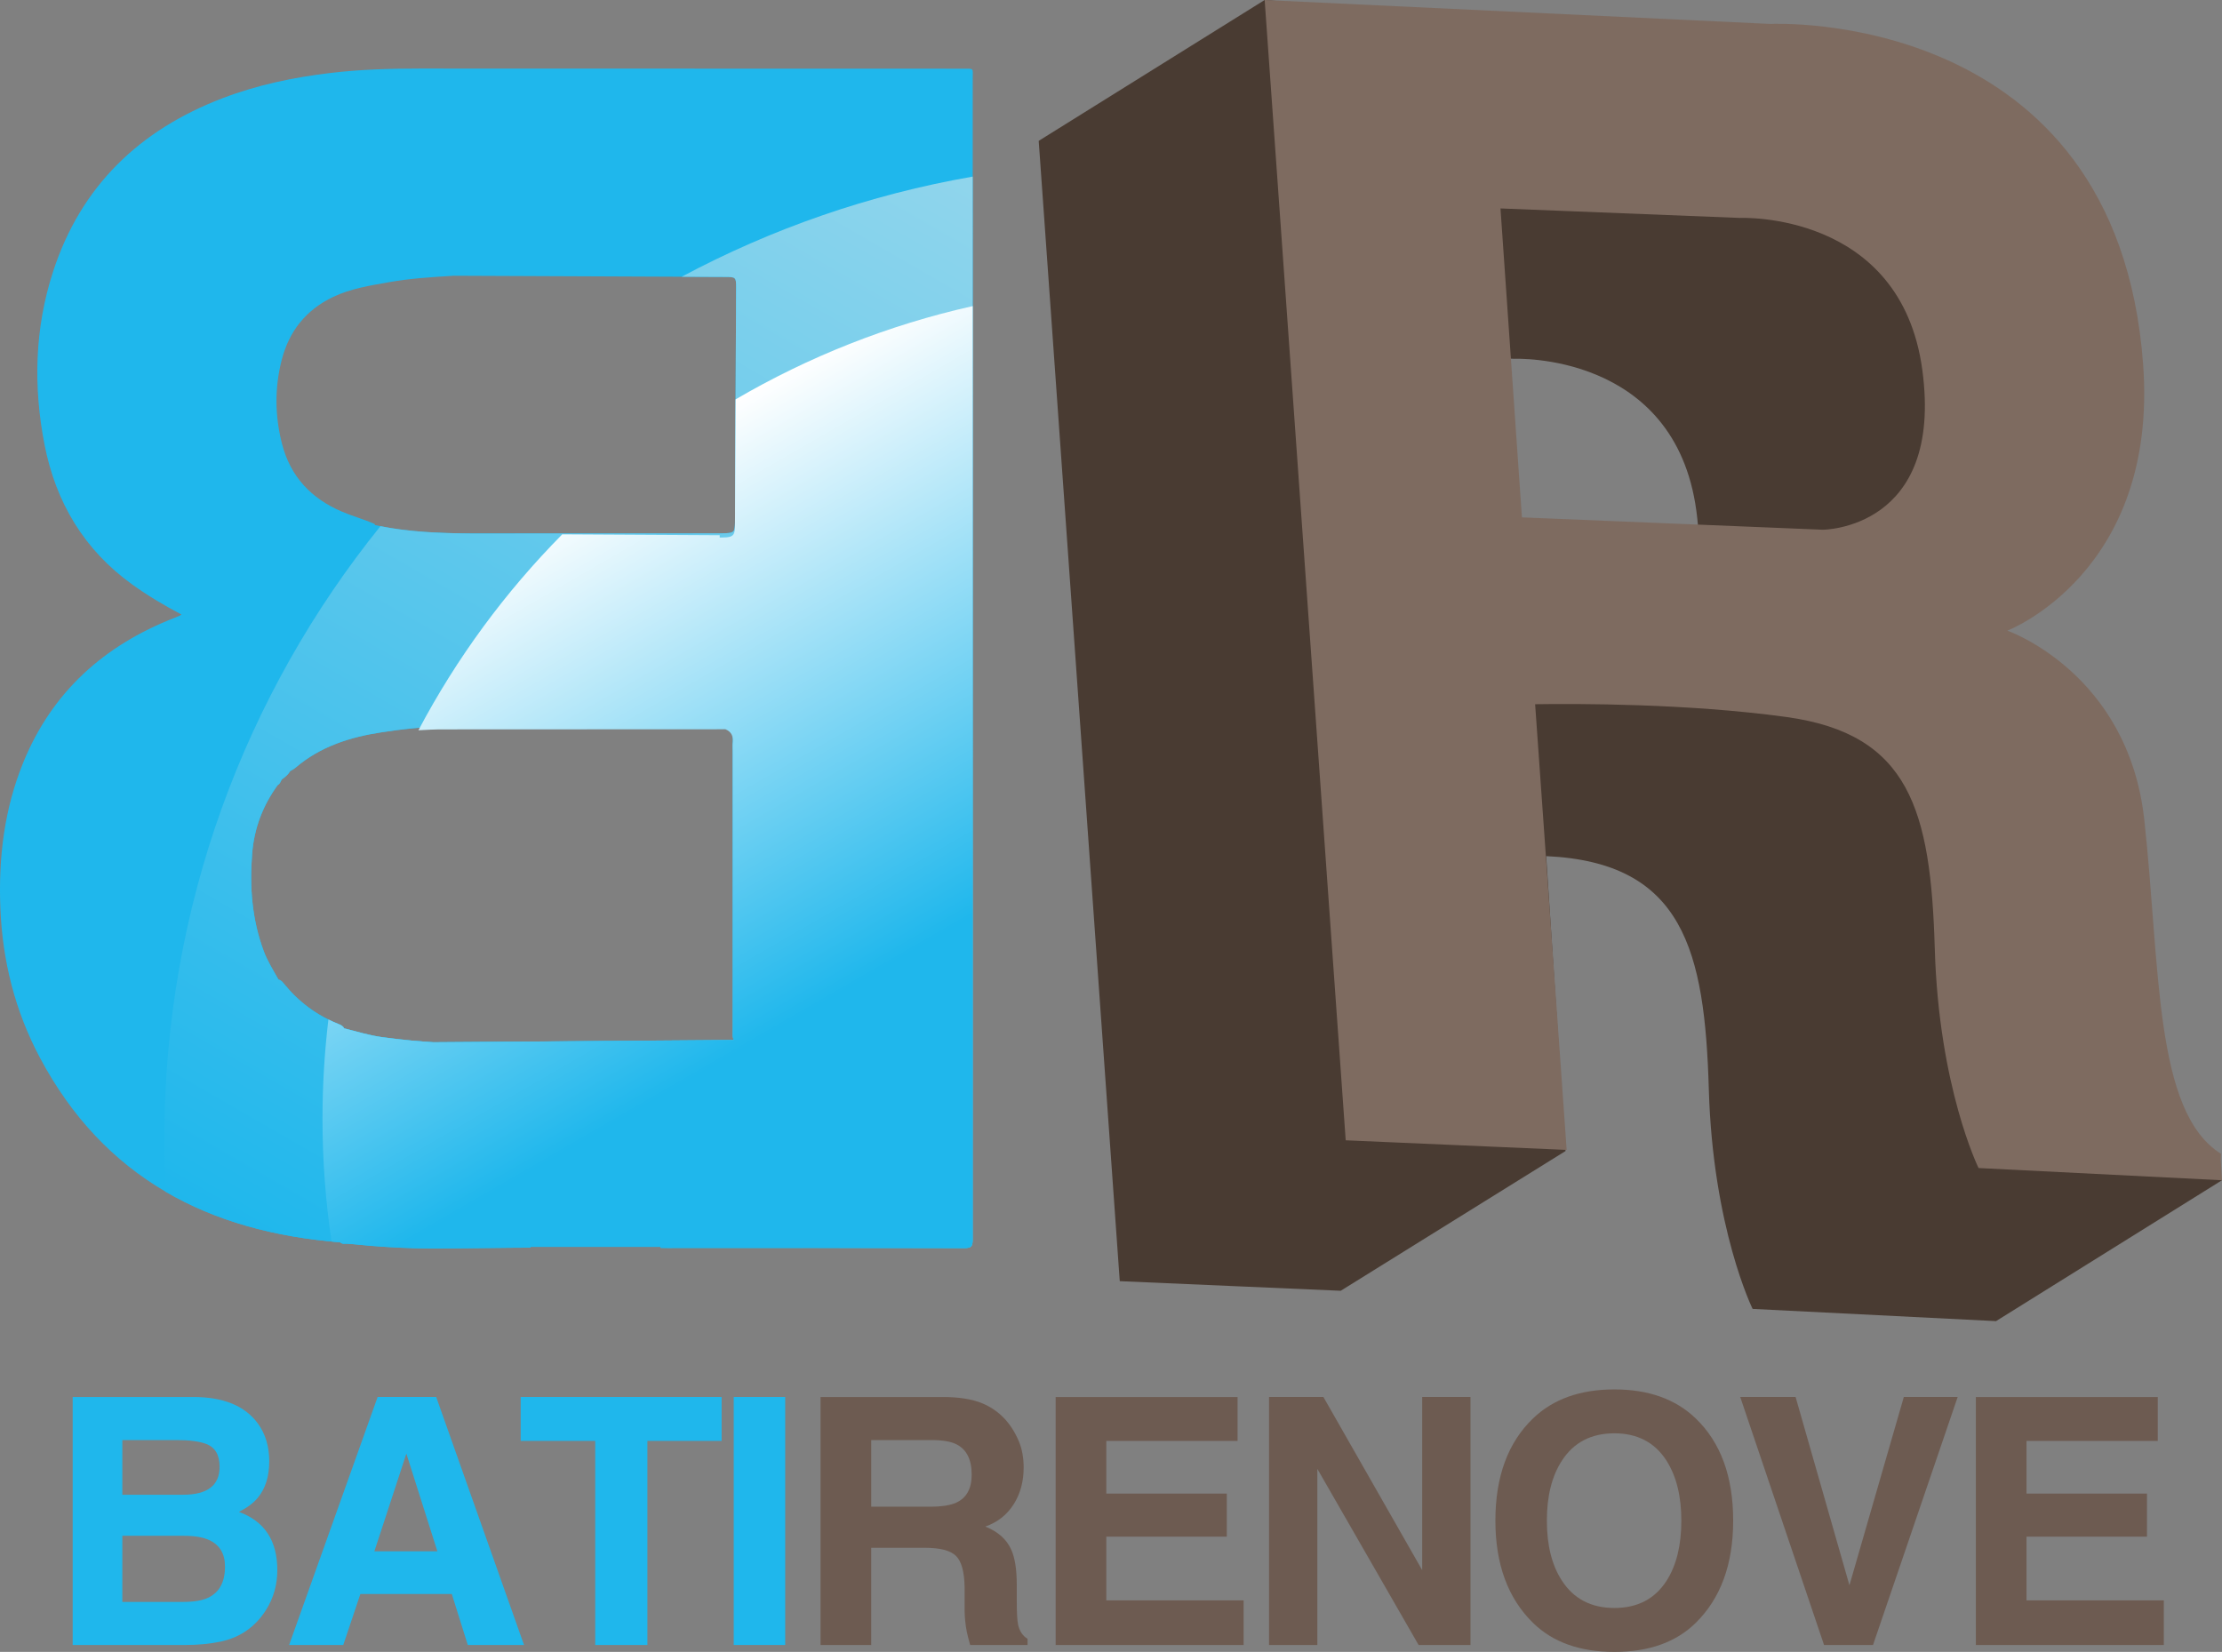 
<!-- Generator: Adobe Illustrator 17.0.0, SVG Export Plug-In  -->
<svg version="1.1"
	 xmlns="http://www.w3.org/2000/svg" xmlns:xlink="http://www.w3.org/1999/xlink" xmlns:a="http://ns.adobe.com/AdobeSVGViewerExtensions/3.0/"
	 x="0px" y="0px" width="187.921px" height="139.729px" viewBox="0 0 187.921 139.729" enable-background="new 0 0 187.921 139.729"
	 xml:space="preserve">
<rect x="0" y="0" width="187.921" height="139.729" fill="#808080" stroke="none"/>
<defs>
</defs>
<g>
	<g>
		<g>
			<g>
				<path fill="#1FB7EC" d="M82.266,6.681c0-0.965,0.147-0.87-0.824-0.87C66.117,5.808,50.793,5.801,35.468,5.8
					c-2.506,0-5.004,0.074-7.498,0.369c-3.135,0.371-6.201,1.011-9.15,2.139c-7.017,2.684-11.973,7.42-14.326,14.649
					c-1.564,4.805-1.69,9.728-0.728,14.657c0.951,4.868,3.338,8.894,7.42,11.828c1.317,0.947,2.706,1.774,4.153,2.534
					c-0.058,0.044-0.086,0.075-0.121,0.09c-0.16,0.071-0.321,0.141-0.485,0.205c-5.931,2.32-10.328,6.256-12.762,12.215
					c-1.615,3.955-2.112,8.096-1.94,12.344c0.181,4.462,1.24,8.682,3.339,12.629c5.41,10.172,14.266,14.744,25.395,15.62
					c0.178,0.174,0.404,0.102,0.612,0.117c0.639,0.047,1.279,0.059,1.917,0.11c1.747,0.139,3.491,0.159,5.245,0.159
					c0,0-0.063,0-0.063,0c2.779,0,6.39,0.068,8.39,0.067c0,0,0,0.035,0,0.035v-0.103c3,0,7,0,11,0v0.103v-0.018
					c0,0.005,0.365,0.005,0.561,0.005c8.384,0.001,16.756-0.011,25.14,0.012c0.605,0.002,0.692-0.161,0.691-0.744L82.266,6.681z
					 M61.297,23.424c0.946,0,0.96,0.014,0.96,0.941l-0.093,19.521c-0.003,1.201,0,1.201-1.17,1.23c0,0,0,0,0,0c0,0,0,0,0,0
					l-21.171,0.007c-2.718-0.022-5.428-0.118-8.096-0.705c-0.012-0.034-0.03-0.068-0.055-0.105c-0.897-0.388-1.841-0.647-2.742-1.03
					c-2.616-1.112-4.375-2.975-5.084-5.757c-0.601-2.357-0.625-4.729-0.02-7.085c0.624-2.429,2.055-4.23,4.34-5.32
					c1.505-0.718,3.136-0.967,4.752-1.255c1.773-0.315,3.57-0.425,5.365-0.536c0.011-0.003,0.022-0.004,0.032-0.006L61.297,23.424z
					 M36.657,88.164c-0.602-0.046-1.205-0.079-1.805-0.14c-0.85-0.086-1.7-0.177-2.545-0.295c-1.089-0.153-2.14-0.474-3.202-0.746
					c-0.085-0.191-0.269-0.283-0.464-0.36c-1.856-0.73-3.395-1.886-4.644-3.436c-0.121-0.15-0.25-0.291-0.449-0.333
					c-0.444-0.796-0.934-1.568-1.253-2.431c-0.983-2.667-1.197-5.411-0.969-8.229c0.174-2.151,0.905-4.058,2.159-5.788l0,0
					c0.21-0.093,0.238-0.321,0.356-0.481c0.271-0.195,0.532-0.401,0.7-0.7h0c0.147-0.092,0.309-0.167,0.44-0.279
					c2.091-1.797,4.624-2.6,7.266-3.001c1.767-0.268,3.549-0.479,5.338-0.479h23.778c0.553,0,0.681,0.774,0.615,1.325
					c-0.023,0.193-0.004,0.444-0.004,0.64c0,7.858-0.001,15.741,0.004,23.599c0,0.309-0.057,0.647,0.08,0.939L36.657,88.164z"/>
			</g>
		</g>
		<g>
			<linearGradient id="SVGID_1_" gradientUnits="userSpaceOnUse" x1="34.752" y1="112.781" x2="88.998" y2="18.825">
				<stop  offset="0" style="stop-color:#1FB7EC"/>
				<stop  offset="1" style="stop-color:#90D5EC"/>
			</linearGradient>
			<path fill="url(#SVGID_1_)" d="M29.378,105.198c0.639,0.047,1.279,0.128,1.917,0.179c1.743,0.139,3.542,0.228,5.291,0.228
				c2.764-0.001,6.281-0.07,8.281-0.07c0,0,0,0.035,0,0.035v-0.104c3,0,7,0,11,0v0.104v-0.018c0,0.005,0.365,0.005,0.561,0.005
				c8.384,0.001,16.756-0.011,25.14,0.012c0.605,0.002,0.692-0.161,0.691-0.744l0.005-89.887
				c-8.756,1.523-17.037,4.424-24.615,8.472l3.648,0.016c0.946,0,0.96,0.014,0.96,0.941l-0.093,19.521
				c-0.003,1.201,0,1.201-1.17,1.23c0,0,0,0,0,0c0,0,0,0,0,0l-21.171,0.007c-2.566-0.02-5.125-0.113-7.648-0.617
				C20.747,58.679,13.901,76.701,13.901,96.324c0,1.507,0.043,3.003,0.123,4.49c4.26,2.487,9.221,3.833,14.743,4.268
				C28.944,105.255,29.171,105.183,29.378,105.198z M23.996,83.189c-0.121-0.15-0.25-0.291-0.449-0.333
				c-0.444-0.796-0.934-1.568-1.253-2.431c-0.983-2.667-1.197-5.411-0.969-8.229c0.174-2.151,0.905-4.058,2.159-5.788l0,0
				c0.21-0.093,0.238-0.321,0.356-0.481c0.271-0.195,0.532-0.401,0.7-0.7h0c0.147-0.092,0.309-0.167,0.44-0.279
				c2.091-1.797,4.624-2.601,7.266-3.002c1.767-0.268,3.549-0.479,5.338-0.479h23.778c0.553,0,0.681,0.775,0.615,1.325
				c-0.023,0.193-0.004,0.444-0.004,0.64c0,7.858-0.001,15.742,0.004,23.599c0,0.309-0.057,0.647,0.08,0.939l-25.399,0.188
				c-0.602-0.046-1.205-0.075-1.805-0.136c-0.85-0.086-1.7-0.175-2.545-0.294c-1.089-0.153-2.14-0.473-3.202-0.745
				c-0.085-0.191-0.269-0.282-0.464-0.359C26.784,85.894,25.245,84.738,23.996,83.189z"/>
		</g>
		<linearGradient id="SVGID_2_" gradientUnits="userSpaceOnUse" x1="43.201" y1="44.756" x2="79.212" y2="107.128">
			<stop  offset="0" style="stop-color:#FFFFFF"/>
			<stop  offset="0.665" style="stop-color:#1FB7EC"/>
		</linearGradient>
		<path fill="url(#SVGID_2_)" d="M29.378,105.197c0.639,0.047,1.279,0.128,1.917,0.179c1.743,0.139,3.542,0.228,5.291,0.228
			c2.764-0.001,6.281-0.07,8.281-0.07c0,0,0,0.035,0,0.035v-0.103c3,0,7,0,11,0v0.103v-0.018c0,0.005,0.365,0.005,0.561,0.005
			c8.384,0.001,16.756-0.011,25.14,0.012c0.605,0.002,0.692-0.161,0.691-0.744l0.005-78.932c-7.157,1.602-13.901,4.293-20.052,7.89
			l-0.048,10.28c-0.003,1.201,0.002,1.405-1.168,1.405c0,0-0.129,0-0.129,0s0-0.193,0-0.193L47.55,45.199
			c-4.832,4.889-8.92,10.443-12.163,16.572c0.72-0.039,1.457-0.081,2.18-0.075l23.786-0.011c0.553,0.229,0.685,0.665,0.619,1.215
			c-0.023,0.193-0.002,0.389-0.002,0.585c0,7.858,0,15.714,0.005,23.572c0,0.309-0.057,0.633,0.08,0.925l-25.399,0.181
			c-0.602-0.046-1.205-0.079-1.805-0.14c-0.85-0.086-1.699-0.177-2.545-0.295c-1.089-0.153-2.14-0.474-3.202-0.746
			c-0.085-0.191-0.269-0.283-0.464-0.36c-0.298-0.117-0.584-0.249-0.866-0.388c-0.327,2.754-0.5,5.556-0.5,8.398
			c0,3.527,0.263,6.993,0.763,10.382c0.243,0.023,0.485,0.046,0.73,0.065C28.944,105.254,29.171,105.182,29.378,105.197z"/>
	</g>
	<g>
		<path fill="#1FB7EC" d="M16.338,118.167c2.552,0,4.374,0.745,5.465,2.235c0.645,0.882,0.968,1.95,0.968,3.202
			c0,1.281-0.323,2.311-0.968,3.088c-0.361,0.437-0.892,0.835-1.594,1.196c2.163,0.788,3.245,2.429,3.245,4.924
			c0,1.224-0.313,2.339-0.939,3.345c-0.911,1.452-2.201,2.353-3.871,2.704c-0.92,0.19-1.917,0.285-2.989,0.285H6.148v-20.978H16.338
			z M10.346,121.811v4.625h5.134c2.061,0,3.092-0.787,3.092-2.362c0-1.006-0.378-1.651-1.135-1.936
			c-0.577-0.218-1.409-0.327-2.496-0.327H10.346z M10.346,129.909v5.593h5.144c0.928,0,1.643-0.123,2.146-0.37
			c0.928-0.456,1.393-1.328,1.393-2.619c0-1.091-0.45-1.841-1.35-2.249c-0.521-0.237-1.227-0.356-2.117-0.356H10.346z"/>
		<path fill="#1FB7EC" d="M31.937,118.167h4.953l7.429,20.978h-4.756l-1.353-4.312h-7.732l-1.448,4.312h-4.579L31.937,118.167z
			 M31.662,131.218h5.327l-2.621-8.261L31.662,131.218z"/>
		<path fill="#1FB7EC" d="M61.028,118.167v3.715h-6.276v17.264H50.34v-17.264h-6.305v-3.715H61.028z"/>
		<path fill="#1FB7EC" d="M66.408,139.145h-4.355v-20.978h4.355V139.145z"/>
		<path fill="#6D5B51" d="M79.687,118.167c1.404,0,2.538,0.181,3.401,0.541c1.414,0.598,2.443,1.675,3.088,3.231
			c0.266,0.645,0.398,1.381,0.398,2.206c0,1.148-0.27,2.163-0.811,3.046c-0.579,0.93-1.39,1.575-2.434,1.936
			c1.072,0.427,1.803,1.077,2.192,1.95c0.313,0.683,0.47,1.68,0.47,2.989v1.409c0,0.949,0.038,1.599,0.114,1.95
			c0.114,0.541,0.379,0.94,0.797,1.196v0.527h-4.851c-0.133-0.474-0.229-0.849-0.286-1.124c-0.115-0.588-0.177-1.191-0.186-1.808
			v-1.95c-0.019-1.309-0.261-2.194-0.726-2.654c-0.465-0.46-1.347-0.69-2.647-0.69h-4.526v8.226h-4.284v-20.978H79.687z
			 M73.682,121.811v5.636h4.967c0.987,0,1.727-0.114,2.22-0.342c0.873-0.398,1.309-1.186,1.309-2.362
			c0-1.271-0.422-2.125-1.267-2.562c-0.474-0.247-1.186-0.37-2.135-0.37H73.682z"/>
		<path fill="#6D5B51" d="M104.665,121.882H93.564v4.455h10.19v3.644h-10.19v5.394h11.613v3.772H89.28v-20.978h15.385V121.882z"/>
		<path fill="#6D5B51" d="M107.327,118.167h4.597l8.354,14.645v-14.645h4.085v20.978h-4.388l-8.563-14.897v14.897h-4.085V118.167z"
			/>
		<path fill="#6D5B51" d="M146.58,128.628c0,3.691-1.058,6.575-3.174,8.653c-1.661,1.632-3.952,2.448-6.874,2.448
			c-2.913,0-5.204-0.816-6.874-2.448c-2.125-2.078-3.188-4.962-3.188-8.653c0-3.729,1.063-6.613,3.188-8.653
			c1.698-1.632,3.99-2.448,6.874-2.448c2.884,0,5.176,0.816,6.874,2.448C145.522,122.005,146.58,124.89,146.58,128.628z
			 M136.532,136.014c1.964,0,3.439-0.773,4.426-2.32c0.826-1.3,1.238-2.989,1.238-5.067c0-2.068-0.418-3.757-1.252-5.067
			c-0.987-1.546-2.457-2.32-4.412-2.32c-1.964,0-3.444,0.773-4.441,2.32c-0.844,1.3-1.267,2.989-1.267,5.067
			s0.422,3.767,1.267,5.067C133.088,135.241,134.568,136.014,136.532,136.014z"/>
		<path fill="#6D5B51" d="M161.012,118.167h4.554l-7.159,20.978h-4.142l-7.088-20.978h4.682l4.554,15.926L161.012,118.167z"/>
		<path fill="#6D5B51" d="M182.489,121.882h-11.101v4.455h10.19v3.644h-10.19v5.394h11.613v3.772h-15.897v-20.978h15.385V121.882z"
			/>
	</g>
</g>
<g>
	<path fill="#493B32" d="M178.384,92.004L162.83,53.498l7.657-19.128C168.258,4.087,106.956,0,106.956,0L87.847,11.915l6.854,96.455
		l18.687,0.813l19.015-11.821l-1.637-24.944c11.615,0.527,13.412,8.003,13.755,19.744c0.343,11.741,3.703,18.554,3.703,18.554
		l20.586,1.034l19.109-11.915L178.384,92.004z M135.058,56.723l-19.225-0.912l-1.814-26.131l14.024,0.671
		c0,0,13.613-0.611,15.425,12.87C145.279,56.702,135.058,56.723,135.058,56.723z"/>
	<path fill="#7E6B60" d="M187.817,98.126l0.008-0.536c-5.661-3.559-5.109-15.809-6.477-28.257
		c-1.368-12.448-11.584-15.988-11.584-15.988s12.784-4.897,11.486-22.531c-2.23-30.283-31.517-28.789-31.517-28.789L106.956,0
		l6.854,96.455l18.687,0.813l-2.667-37.7c3.405-0.052,12.884-0.073,21.249,1.081c10.411,1.436,12.208,7.856,12.551,19.597
		c0.343,11.741,3.703,18.554,3.703,18.554l20.586,1.034L187.817,98.126z M154.168,44.808l-25.454-1.045L126.9,17.631l20.253,0.803
		c0,0,13.613-0.611,15.425,12.87C164.389,44.786,154.168,44.808,154.168,44.808z"/>
</g>
</svg>
